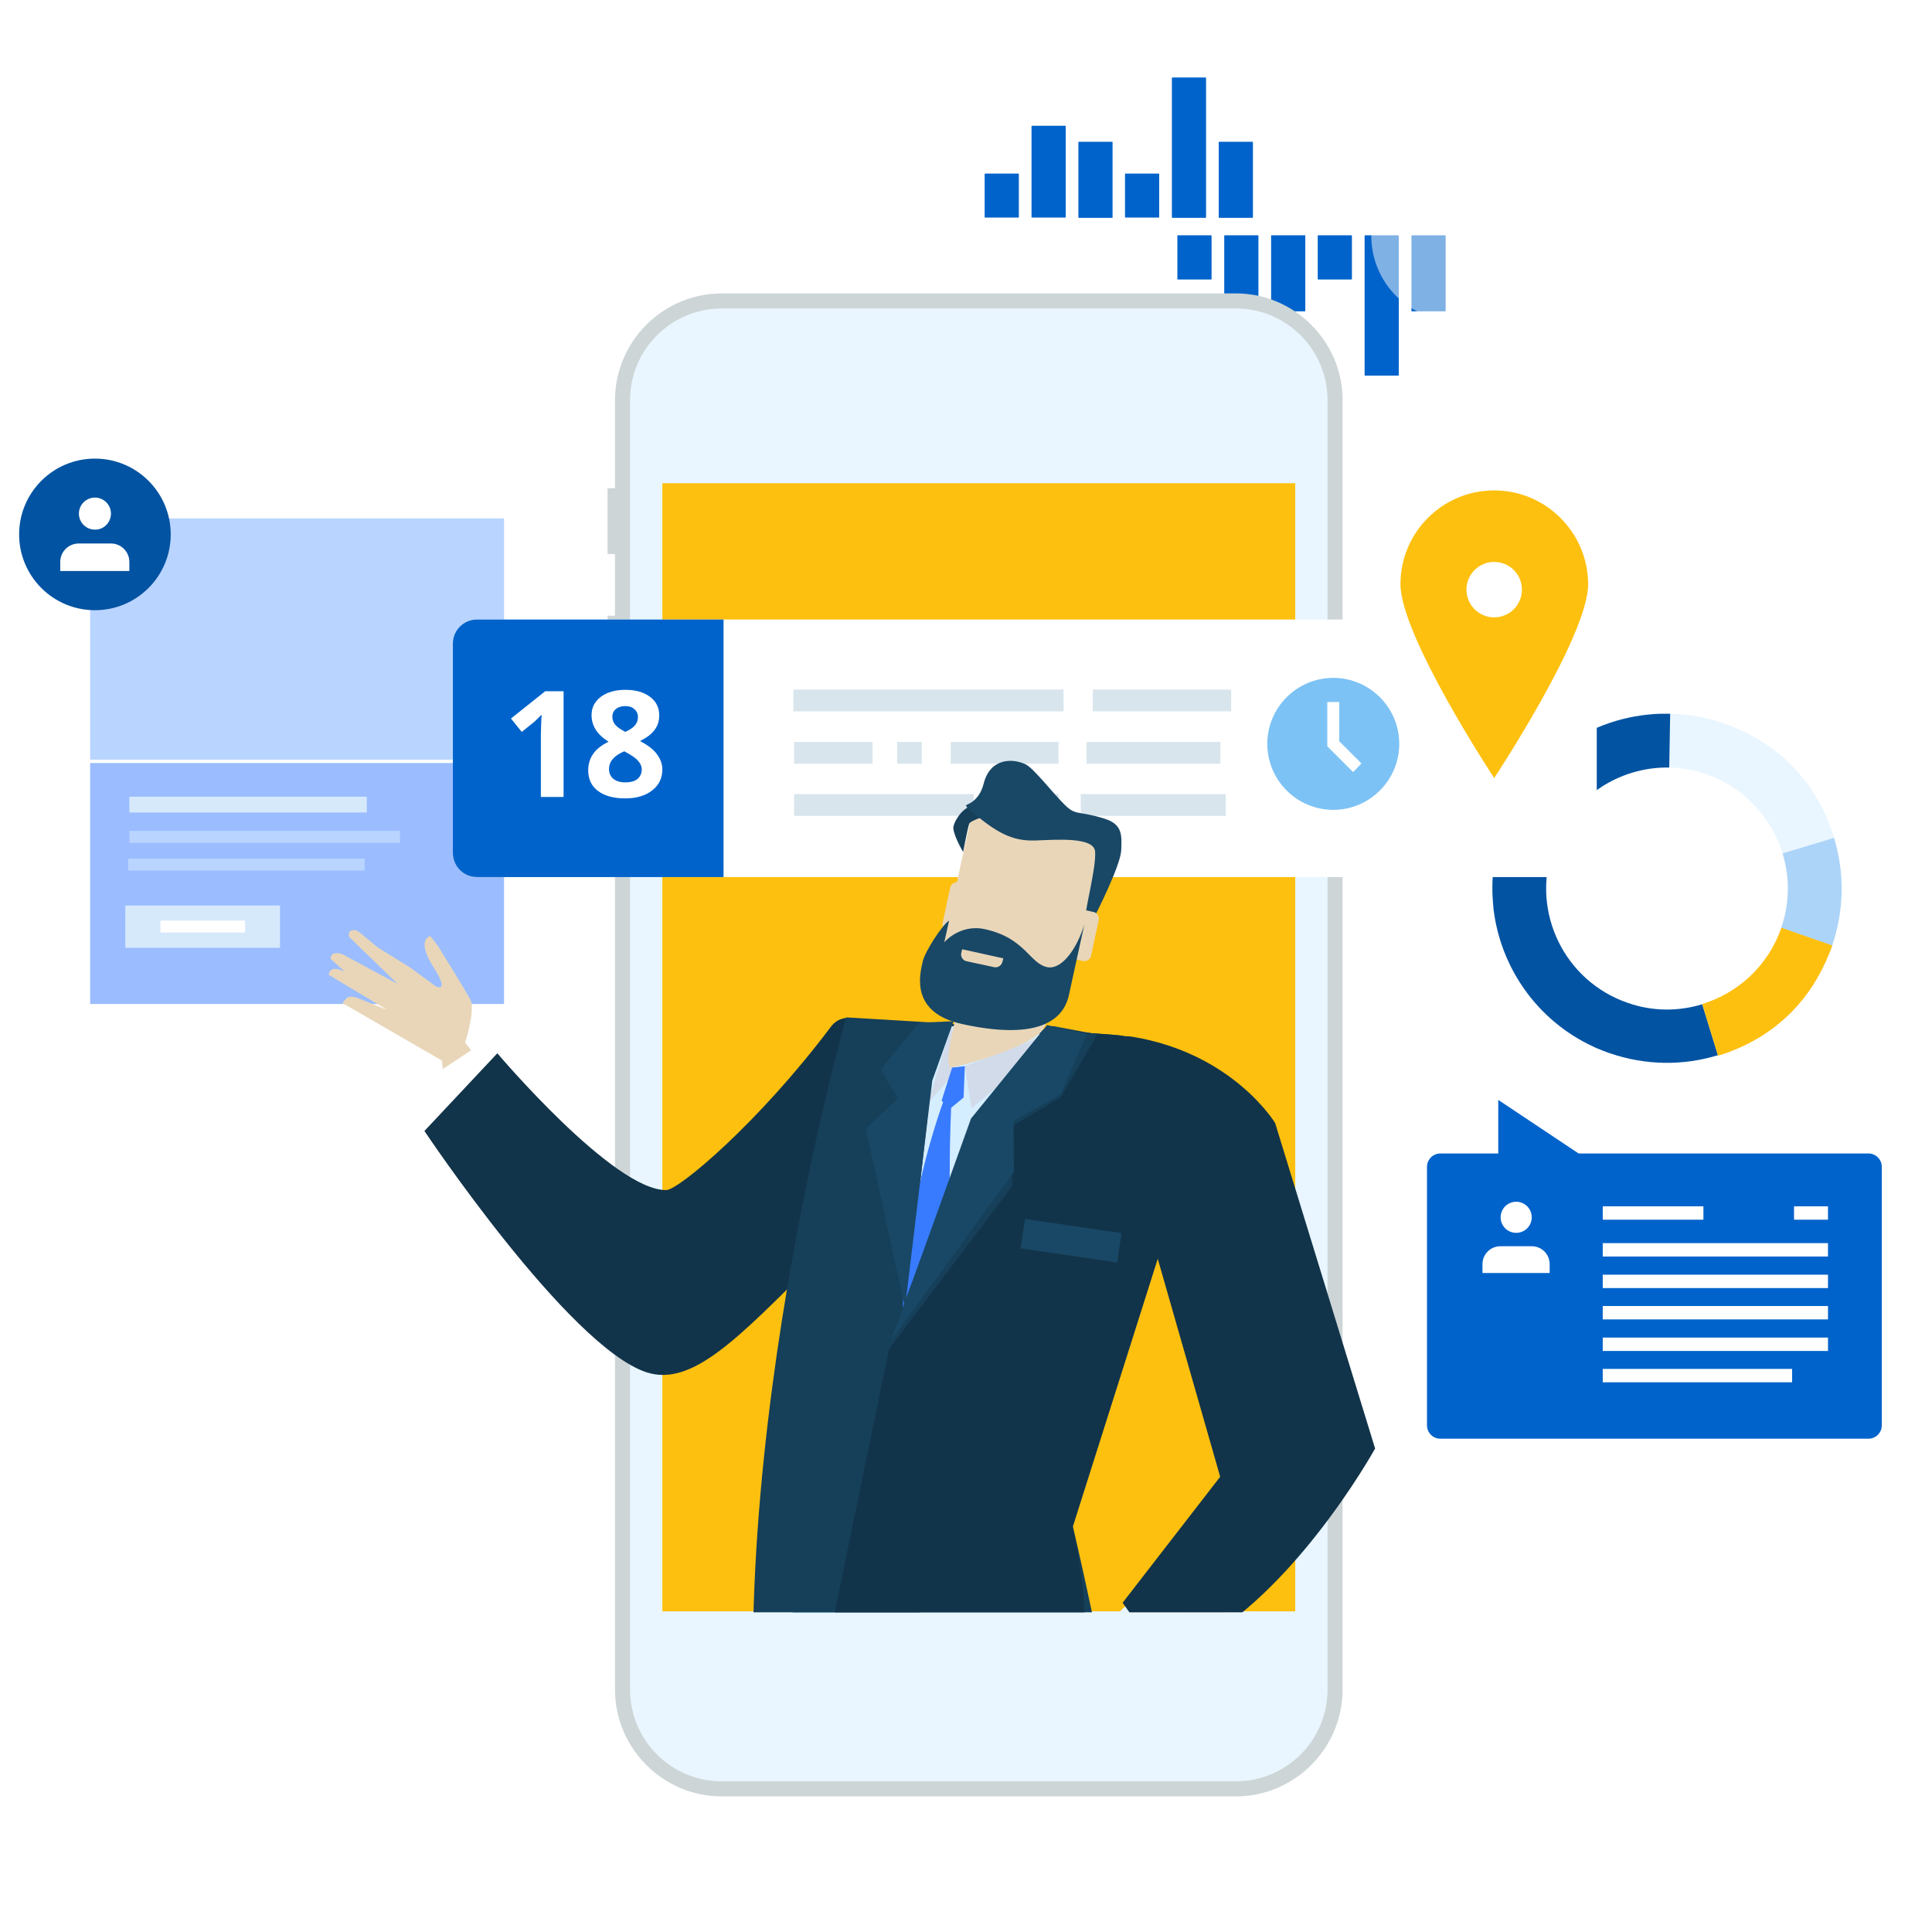 <?xml version="1.0" encoding="utf-8"?>
<!-- Generator: Adobe Illustrator 23.0.2, SVG Export Plug-In . SVG Version: 6.00 Build 0)  -->
<svg version="1.1" id="Layer_1" xmlns="http://www.w3.org/2000/svg" xmlns:xlink="http://www.w3.org/1999/xlink" x="0px" y="0px"
	 width="808px" height="801px" viewBox="0 0 808 801" style="enable-background:new 0 0 808 801;" xml:space="preserve">
<style type="text/css">
	.st0{opacity:0.3;}
	.st1{filter:url(#Adobe_OpacityMaskFilter);}
	.st2{filter:url(#Adobe_OpacityMaskFilter_1_);}
	.st3{mask:url(#SVGID_1_);fill:url(#SVGID_2_);}
	.st4{fill:url(#SVGID_3_);}
	.st5{filter:url(#Adobe_OpacityMaskFilter_2_);}
	.st6{filter:url(#Adobe_OpacityMaskFilter_3_);}
	.st7{mask:url(#SVGID_4_);fill:url(#SVGID_5_);}
	.st8{fill:url(#SVGID_6_);}
	.st9{filter:url(#Adobe_OpacityMaskFilter_4_);}
	.st10{filter:url(#Adobe_OpacityMaskFilter_5_);}
	.st11{mask:url(#SVGID_7_);fill:url(#SVGID_8_);}
	.st12{fill:url(#SVGID_9_);}
	.st13{filter:url(#Adobe_OpacityMaskFilter_6_);}
	.st14{filter:url(#Adobe_OpacityMaskFilter_7_);}
	.st15{mask:url(#SVGID_10_);fill:url(#SVGID_11_);}
	.st16{fill:url(#SVGID_12_);}
	.st17{filter:url(#Adobe_OpacityMaskFilter_8_);}
	.st18{filter:url(#Adobe_OpacityMaskFilter_9_);}
	.st19{mask:url(#SVGID_13_);fill:url(#SVGID_14_);}
	.st20{fill:url(#SVGID_15_);}
	.st21{filter:url(#Adobe_OpacityMaskFilter_10_);}
	.st22{filter:url(#Adobe_OpacityMaskFilter_11_);}
	.st23{mask:url(#SVGID_16_);fill:url(#SVGID_17_);}
	.st24{fill:url(#SVGID_18_);}
	.st25{filter:url(#Adobe_OpacityMaskFilter_12_);}
	.st26{filter:url(#Adobe_OpacityMaskFilter_13_);}
	.st27{mask:url(#SVGID_19_);fill:url(#SVGID_20_);}
	.st28{fill:url(#SVGID_21_);}
	.st29{filter:url(#Adobe_OpacityMaskFilter_14_);}
	.st30{filter:url(#Adobe_OpacityMaskFilter_15_);}
	.st31{mask:url(#SVGID_22_);fill:url(#SVGID_23_);}
	.st32{fill:url(#SVGID_24_);}
	.st33{filter:url(#Adobe_OpacityMaskFilter_16_);}
	.st34{filter:url(#Adobe_OpacityMaskFilter_17_);}
	.st35{mask:url(#SVGID_25_);fill:url(#SVGID_26_);}
	.st36{fill:url(#SVGID_27_);}
	.st37{filter:url(#Adobe_OpacityMaskFilter_18_);}
	.st38{filter:url(#Adobe_OpacityMaskFilter_19_);}
	.st39{mask:url(#SVGID_28_);fill:url(#SVGID_29_);}
	.st40{fill:url(#SVGID_30_);}
	.st41{filter:url(#Adobe_OpacityMaskFilter_20_);}
	.st42{filter:url(#Adobe_OpacityMaskFilter_21_);}
	.st43{mask:url(#SVGID_31_);fill:url(#SVGID_32_);}
	.st44{fill:url(#SVGID_33_);}
	.st45{filter:url(#Adobe_OpacityMaskFilter_22_);}
	.st46{filter:url(#Adobe_OpacityMaskFilter_23_);}
	.st47{mask:url(#SVGID_34_);fill:url(#SVGID_35_);}
	.st48{fill:url(#SVGID_36_);}
	.st49{filter:url(#Adobe_OpacityMaskFilter_24_);}
	.st50{filter:url(#Adobe_OpacityMaskFilter_25_);}
	.st51{mask:url(#SVGID_37_);fill:url(#SVGID_38_);}
	.st52{fill:url(#SVGID_39_);}
	.st53{filter:url(#Adobe_OpacityMaskFilter_26_);}
	.st54{filter:url(#Adobe_OpacityMaskFilter_27_);}
	.st55{mask:url(#SVGID_40_);fill:url(#SVGID_41_);}
	.st56{fill:url(#SVGID_42_);}
	.st57{filter:url(#Adobe_OpacityMaskFilter_28_);}
	.st58{filter:url(#Adobe_OpacityMaskFilter_29_);}
	.st59{mask:url(#SVGID_43_);fill:url(#SVGID_44_);}
	.st60{fill:url(#SVGID_45_);}
	.st61{filter:url(#Adobe_OpacityMaskFilter_30_);}
	.st62{filter:url(#Adobe_OpacityMaskFilter_31_);}
	.st63{mask:url(#SVGID_46_);fill:url(#SVGID_47_);}
	.st64{fill:url(#SVGID_48_);}
	.st65{filter:url(#Adobe_OpacityMaskFilter_32_);}
	.st66{filter:url(#Adobe_OpacityMaskFilter_33_);}
	.st67{mask:url(#SVGID_49_);fill:url(#SVGID_50_);}
	.st68{fill:url(#SVGID_51_);}
	.st69{filter:url(#Adobe_OpacityMaskFilter_34_);}
	.st70{filter:url(#Adobe_OpacityMaskFilter_35_);}
	.st71{mask:url(#SVGID_52_);fill:url(#SVGID_53_);}
	.st72{fill:url(#SVGID_54_);}
	.st73{filter:url(#Adobe_OpacityMaskFilter_36_);}
	.st74{filter:url(#Adobe_OpacityMaskFilter_37_);}
	.st75{mask:url(#SVGID_55_);fill:url(#SVGID_56_);}
	.st76{fill:url(#SVGID_57_);}
	.st77{fill:#0063CB;}
	.st78{opacity:0.5;}
	.st79{fill:#73A9FF;}
	.st80{fill:#387BFF;}
	.st81{fill:#ACD4F8;}
	.st82{fill:#FFFFFF;}
	.st83{fill:#E9F6FF;}
	.st84{fill:#0253A2;}
	.st85{fill:#FEC00F;}
	.st86{fill:#CDD5D7;}
	.st87{fill:#D8E5ED;}
	.st88{fill:#7DC2F5;}
	.st89{clip-path:url(#SVGID_59_);}
	.st90{fill:#E9D6B8;}
	.st91{fill:#12344A;}
	.st92{fill:#161711;}
	.st93{fill:#163F59;}
	.st94{fill:#D4EDFF;}
	.st95{fill:#E7F5FE;}
	.st96{fill:#D1DBEA;}
	.st97{fill:#194866;}
	.st98{filter:url(#Adobe_OpacityMaskFilter_38_);}
	.st99{filter:url(#Adobe_OpacityMaskFilter_39_);}
	.st100{mask:url(#SVGID_60_);fill:url(#SVGID_61_);}
	.st101{fill:url(#SVGID_62_);}
	.st102{filter:url(#Adobe_OpacityMaskFilter_40_);}
	.st103{filter:url(#Adobe_OpacityMaskFilter_41_);}
	.st104{mask:url(#SVGID_63_);fill:url(#SVGID_64_);}
	.st105{opacity:0.5;fill:url(#SVGID_65_);}
	.st106{filter:url(#Adobe_OpacityMaskFilter_42_);}
	.st107{filter:url(#Adobe_OpacityMaskFilter_43_);}
	.st108{mask:url(#SVGID_66_);fill:url(#SVGID_67_);}
	.st109{opacity:0.5;fill:url(#SVGID_68_);}
	.st110{filter:url(#Adobe_OpacityMaskFilter_44_);}
	.st111{filter:url(#Adobe_OpacityMaskFilter_45_);}
	.st112{mask:url(#SVGID_69_);fill:url(#SVGID_70_);}
	.st113{fill:url(#SVGID_71_);}
</style>
<g class="st0">
	<defs>
		<filter id="Adobe_OpacityMaskFilter" filterUnits="userSpaceOnUse" x="377.8" y="788.7" width="12.3" height="8.3">
			<feFlood  style="flood-color:white;flood-opacity:1" result="back"/>
			<feBlend  in="SourceGraphic" in2="back" mode="normal"/>
		</filter>
	</defs>
	<mask maskUnits="userSpaceOnUse" x="377.8" y="788.7" width="12.3" height="8.3" id="SVGID_1_">
		<g class="st1">
			<defs>
				<filter id="Adobe_OpacityMaskFilter_1_" filterUnits="userSpaceOnUse" x="377.8" y="788.7" width="12.3" height="8.3">
					<feFlood  style="flood-color:white;flood-opacity:1" result="back"/>
					<feBlend  in="SourceGraphic" in2="back" mode="normal"/>
				</filter>
			</defs>
			<mask maskUnits="userSpaceOnUse" x="377.8" y="788.7" width="12.3" height="8.3" id="SVGID_1_">
				<g class="st2">
				</g>
			</mask>
			<linearGradient id="SVGID_2_" gradientUnits="userSpaceOnUse" x1="383.959" y1="783.55" x2="383.959" y2="677.353">
				<stop  offset="0" style="stop-color:#000000"/>
				<stop  offset="1" style="stop-color:#FFFFFF"/>
			</linearGradient>
			<rect x="377.8" y="788.7" class="st3" width="12.3" height="8.3"/>
		</g>
	</mask>
	<linearGradient id="SVGID_3_" gradientUnits="userSpaceOnUse" x1="383.959" y1="783.55" x2="383.959" y2="677.353">
		<stop  offset="0" style="stop-color:#FFFFFF"/>
		<stop  offset="1" style="stop-color:#FFFFFF"/>
	</linearGradient>
	<rect x="377.8" y="788.7" class="st4" width="12.3" height="8.3"/>
	<defs>
		<filter id="Adobe_OpacityMaskFilter_2_" filterUnits="userSpaceOnUse" x="398.9" y="769.2" width="12.3" height="27.7">
			<feFlood  style="flood-color:white;flood-opacity:1" result="back"/>
			<feBlend  in="SourceGraphic" in2="back" mode="normal"/>
		</filter>
	</defs>
	<mask maskUnits="userSpaceOnUse" x="398.9" y="769.2" width="12.3" height="27.7" id="SVGID_4_">
		<g class="st5">
			<defs>
				<filter id="Adobe_OpacityMaskFilter_3_" filterUnits="userSpaceOnUse" x="398.9" y="769.2" width="12.3" height="27.7">
					<feFlood  style="flood-color:white;flood-opacity:1" result="back"/>
					<feBlend  in="SourceGraphic" in2="back" mode="normal"/>
				</filter>
			</defs>
			<mask maskUnits="userSpaceOnUse" x="398.9" y="769.2" width="12.3" height="27.7" id="SVGID_4_">
				<g class="st6">
				</g>
			</mask>
			<linearGradient id="SVGID_5_" gradientUnits="userSpaceOnUse" x1="405.11" y1="783.55" x2="405.11" y2="677.352">
				<stop  offset="0" style="stop-color:#000000"/>
				<stop  offset="1" style="stop-color:#FFFFFF"/>
			</linearGradient>
			<rect x="398.9" y="769.2" class="st7" width="12.3" height="27.7"/>
		</g>
	</mask>
	<linearGradient id="SVGID_6_" gradientUnits="userSpaceOnUse" x1="405.11" y1="783.55" x2="405.11" y2="677.352">
		<stop  offset="0" style="stop-color:#FFFFFF"/>
		<stop  offset="1" style="stop-color:#FFFFFF"/>
	</linearGradient>
	<rect x="398.9" y="769.2" class="st8" width="12.3" height="27.7"/>
	<defs>
		<filter id="Adobe_OpacityMaskFilter_4_" filterUnits="userSpaceOnUse" x="420.1" y="774.2" width="13" height="22.7">
			<feFlood  style="flood-color:white;flood-opacity:1" result="back"/>
			<feBlend  in="SourceGraphic" in2="back" mode="normal"/>
		</filter>
	</defs>
	<mask maskUnits="userSpaceOnUse" x="420.1" y="774.2" width="13" height="22.7" id="SVGID_7_">
		<g class="st9">
			<defs>
				<filter id="Adobe_OpacityMaskFilter_5_" filterUnits="userSpaceOnUse" x="420.1" y="774.2" width="13" height="22.7">
					<feFlood  style="flood-color:white;flood-opacity:1" result="back"/>
					<feBlend  in="SourceGraphic" in2="back" mode="normal"/>
				</filter>
			</defs>
			<mask maskUnits="userSpaceOnUse" x="420.1" y="774.2" width="13" height="22.7" id="SVGID_7_">
				<g class="st10">
				</g>
			</mask>
			<linearGradient id="SVGID_8_" gradientUnits="userSpaceOnUse" x1="426.611" y1="782.788" x2="426.611" y2="670.551">
				<stop  offset="0" style="stop-color:#000000"/>
				<stop  offset="1" style="stop-color:#FFFFFF"/>
			</linearGradient>
			<rect x="420.1" y="774.2" class="st11" width="13" height="22.7"/>
		</g>
	</mask>
	<linearGradient id="SVGID_9_" gradientUnits="userSpaceOnUse" x1="426.611" y1="782.788" x2="426.611" y2="670.551">
		<stop  offset="0" style="stop-color:#FFFFFF"/>
		<stop  offset="1" style="stop-color:#FFFFFF"/>
	</linearGradient>
	<rect x="420.1" y="774.2" class="st12" width="13" height="22.7"/>
	<defs>
		<filter id="Adobe_OpacityMaskFilter_6_" filterUnits="userSpaceOnUse" x="442.4" y="746.4" width="13" height="50.5">
			<feFlood  style="flood-color:white;flood-opacity:1" result="back"/>
			<feBlend  in="SourceGraphic" in2="back" mode="normal"/>
		</filter>
	</defs>
	<mask maskUnits="userSpaceOnUse" x="442.4" y="746.4" width="13" height="50.5" id="SVGID_10_">
		<g class="st13">
			<defs>
				<filter id="Adobe_OpacityMaskFilter_7_" filterUnits="userSpaceOnUse" x="442.4" y="746.4" width="13" height="50.5">
					<feFlood  style="flood-color:white;flood-opacity:1" result="back"/>
					<feBlend  in="SourceGraphic" in2="back" mode="normal"/>
				</filter>
			</defs>
			<mask maskUnits="userSpaceOnUse" x="442.4" y="746.4" width="13" height="50.5" id="SVGID_10_">
				<g class="st14">
				</g>
			</mask>
			<linearGradient id="SVGID_11_" gradientUnits="userSpaceOnUse" x1="448.964" y1="782.788" x2="448.964" y2="670.552">
				<stop  offset="0" style="stop-color:#000000"/>
				<stop  offset="1" style="stop-color:#FFFFFF"/>
			</linearGradient>
			<rect x="442.4" y="746.4" class="st15" width="13" height="50.5"/>
		</g>
	</mask>
	<linearGradient id="SVGID_12_" gradientUnits="userSpaceOnUse" x1="448.964" y1="782.788" x2="448.964" y2="670.552">
		<stop  offset="0" style="stop-color:#FFFFFF"/>
		<stop  offset="1" style="stop-color:#FFFFFF"/>
	</linearGradient>
	<rect x="442.4" y="746.4" class="st16" width="13" height="50.5"/>
	<defs>
		<filter id="Adobe_OpacityMaskFilter_8_" filterUnits="userSpaceOnUse" x="464.8" y="739.5" width="13" height="57.4">
			<feFlood  style="flood-color:white;flood-opacity:1" result="back"/>
			<feBlend  in="SourceGraphic" in2="back" mode="normal"/>
		</filter>
	</defs>
	<mask maskUnits="userSpaceOnUse" x="464.8" y="739.5" width="13" height="57.4" id="SVGID_13_">
		<g class="st17">
			<defs>
				<filter id="Adobe_OpacityMaskFilter_9_" filterUnits="userSpaceOnUse" x="464.8" y="739.5" width="13" height="57.4">
					<feFlood  style="flood-color:white;flood-opacity:1" result="back"/>
					<feBlend  in="SourceGraphic" in2="back" mode="normal"/>
				</filter>
			</defs>
			<mask maskUnits="userSpaceOnUse" x="464.8" y="739.5" width="13" height="57.4" id="SVGID_13_">
				<g class="st18">
				</g>
			</mask>
			<linearGradient id="SVGID_14_" gradientUnits="userSpaceOnUse" x1="471.317" y1="782.789" x2="471.317" y2="670.552">
				<stop  offset="0" style="stop-color:#000000"/>
				<stop  offset="1" style="stop-color:#FFFFFF"/>
			</linearGradient>
			<rect x="464.8" y="739.5" class="st19" width="13" height="57.4"/>
		</g>
	</mask>
	<linearGradient id="SVGID_15_" gradientUnits="userSpaceOnUse" x1="471.317" y1="782.789" x2="471.317" y2="670.552">
		<stop  offset="0" style="stop-color:#FFFFFF"/>
		<stop  offset="1" style="stop-color:#FFFFFF"/>
	</linearGradient>
	<rect x="464.8" y="739.5" class="st20" width="13" height="57.4"/>
	<defs>
		<filter id="Adobe_OpacityMaskFilter_10_" filterUnits="userSpaceOnUse" x="487.2" y="729" width="13" height="67.9">
			<feFlood  style="flood-color:white;flood-opacity:1" result="back"/>
			<feBlend  in="SourceGraphic" in2="back" mode="normal"/>
		</filter>
	</defs>
	<mask maskUnits="userSpaceOnUse" x="487.2" y="729" width="13" height="67.9" id="SVGID_16_">
		<g class="st21">
			<defs>
				<filter id="Adobe_OpacityMaskFilter_11_" filterUnits="userSpaceOnUse" x="487.2" y="729" width="13" height="67.9">
					<feFlood  style="flood-color:white;flood-opacity:1" result="back"/>
					<feBlend  in="SourceGraphic" in2="back" mode="normal"/>
				</filter>
			</defs>
			<mask maskUnits="userSpaceOnUse" x="487.2" y="729" width="13" height="67.9" id="SVGID_16_">
				<g class="st22">
				</g>
			</mask>
			<linearGradient id="SVGID_17_" gradientUnits="userSpaceOnUse" x1="493.67" y1="782.789" x2="493.67" y2="670.553">
				<stop  offset="0" style="stop-color:#000000"/>
				<stop  offset="1" style="stop-color:#FFFFFF"/>
			</linearGradient>
			<rect x="487.2" y="729" class="st23" width="13" height="67.9"/>
		</g>
	</mask>
	<linearGradient id="SVGID_18_" gradientUnits="userSpaceOnUse" x1="493.67" y1="782.789" x2="493.67" y2="670.553">
		<stop  offset="0" style="stop-color:#FFFFFF"/>
		<stop  offset="1" style="stop-color:#FFFFFF"/>
	</linearGradient>
	<rect x="487.2" y="729" class="st24" width="13" height="67.9"/>
	<defs>
		<filter id="Adobe_OpacityMaskFilter_12_" filterUnits="userSpaceOnUse" x="509.5" y="742.3" width="13" height="54.6">
			<feFlood  style="flood-color:white;flood-opacity:1" result="back"/>
			<feBlend  in="SourceGraphic" in2="back" mode="normal"/>
		</filter>
	</defs>
	<mask maskUnits="userSpaceOnUse" x="509.5" y="742.3" width="13" height="54.6" id="SVGID_19_">
		<g class="st25">
			<defs>
				<filter id="Adobe_OpacityMaskFilter_13_" filterUnits="userSpaceOnUse" x="509.5" y="742.3" width="13" height="54.6">
					<feFlood  style="flood-color:white;flood-opacity:1" result="back"/>
					<feBlend  in="SourceGraphic" in2="back" mode="normal"/>
				</filter>
			</defs>
			<mask maskUnits="userSpaceOnUse" x="509.5" y="742.3" width="13" height="54.6" id="SVGID_19_">
				<g class="st26">
				</g>
			</mask>
			<linearGradient id="SVGID_20_" gradientUnits="userSpaceOnUse" x1="516.023" y1="782.789" x2="516.023" y2="670.553">
				<stop  offset="0" style="stop-color:#000000"/>
				<stop  offset="1" style="stop-color:#FFFFFF"/>
			</linearGradient>
			<rect x="509.5" y="742.3" class="st27" width="13" height="54.6"/>
		</g>
	</mask>
	<linearGradient id="SVGID_21_" gradientUnits="userSpaceOnUse" x1="516.023" y1="782.789" x2="516.023" y2="670.553">
		<stop  offset="0" style="stop-color:#FFFFFF"/>
		<stop  offset="1" style="stop-color:#FFFFFF"/>
	</linearGradient>
	<rect x="509.5" y="742.3" class="st28" width="13" height="54.6"/>
	<defs>
		<filter id="Adobe_OpacityMaskFilter_14_" filterUnits="userSpaceOnUse" x="531.9" y="737.8" width="13" height="59.1">
			<feFlood  style="flood-color:white;flood-opacity:1" result="back"/>
			<feBlend  in="SourceGraphic" in2="back" mode="normal"/>
		</filter>
	</defs>
	<mask maskUnits="userSpaceOnUse" x="531.9" y="737.8" width="13" height="59.1" id="SVGID_22_">
		<g class="st29">
			<defs>
				<filter id="Adobe_OpacityMaskFilter_15_" filterUnits="userSpaceOnUse" x="531.9" y="737.8" width="13" height="59.1">
					<feFlood  style="flood-color:white;flood-opacity:1" result="back"/>
					<feBlend  in="SourceGraphic" in2="back" mode="normal"/>
				</filter>
			</defs>
			<mask maskUnits="userSpaceOnUse" x="531.9" y="737.8" width="13" height="59.1" id="SVGID_22_">
				<g class="st30">
				</g>
			</mask>
			<linearGradient id="SVGID_23_" gradientUnits="userSpaceOnUse" x1="538.375" y1="782.789" x2="538.375" y2="670.553">
				<stop  offset="0" style="stop-color:#000000"/>
				<stop  offset="1" style="stop-color:#FFFFFF"/>
			</linearGradient>
			<rect x="531.9" y="737.8" class="st31" width="13" height="59.1"/>
		</g>
	</mask>
	<linearGradient id="SVGID_24_" gradientUnits="userSpaceOnUse" x1="538.375" y1="782.789" x2="538.375" y2="670.553">
		<stop  offset="0" style="stop-color:#FFFFFF"/>
		<stop  offset="1" style="stop-color:#FFFFFF"/>
	</linearGradient>
	<rect x="531.9" y="737.8" class="st32" width="13" height="59.1"/>
	<defs>
		<filter id="Adobe_OpacityMaskFilter_16_" filterUnits="userSpaceOnUse" x="554.2" y="702.8" width="13" height="94.2">
			<feFlood  style="flood-color:white;flood-opacity:1" result="back"/>
			<feBlend  in="SourceGraphic" in2="back" mode="normal"/>
		</filter>
	</defs>
	<mask maskUnits="userSpaceOnUse" x="554.2" y="702.8" width="13" height="94.2" id="SVGID_25_">
		<g class="st33">
			<defs>
				<filter id="Adobe_OpacityMaskFilter_17_" filterUnits="userSpaceOnUse" x="554.2" y="702.8" width="13" height="94.2">
					<feFlood  style="flood-color:white;flood-opacity:1" result="back"/>
					<feBlend  in="SourceGraphic" in2="back" mode="normal"/>
				</filter>
			</defs>
			<mask maskUnits="userSpaceOnUse" x="554.2" y="702.8" width="13" height="94.2" id="SVGID_25_">
				<g class="st34">
				</g>
			</mask>
			<linearGradient id="SVGID_26_" gradientUnits="userSpaceOnUse" x1="560.728" y1="779.225" x2="560.728" y2="638.71">
				<stop  offset="0" style="stop-color:#000000"/>
				<stop  offset="1" style="stop-color:#FFFFFF"/>
			</linearGradient>
			<rect x="554.2" y="702.8" class="st35" width="13" height="94.2"/>
		</g>
	</mask>
	<linearGradient id="SVGID_27_" gradientUnits="userSpaceOnUse" x1="560.728" y1="779.225" x2="560.728" y2="638.71">
		<stop  offset="0" style="stop-color:#FFFFFF"/>
		<stop  offset="1" style="stop-color:#FFFFFF"/>
	</linearGradient>
	<rect x="554.2" y="702.8" class="st36" width="13" height="94.2"/>
	<defs>
		<filter id="Adobe_OpacityMaskFilter_18_" filterUnits="userSpaceOnUse" x="576.6" y="713.5" width="13" height="83.4">
			<feFlood  style="flood-color:white;flood-opacity:1" result="back"/>
			<feBlend  in="SourceGraphic" in2="back" mode="normal"/>
		</filter>
	</defs>
	<mask maskUnits="userSpaceOnUse" x="576.6" y="713.5" width="13" height="83.4" id="SVGID_28_">
		<g class="st37">
			<defs>
				<filter id="Adobe_OpacityMaskFilter_19_" filterUnits="userSpaceOnUse" x="576.6" y="713.5" width="13" height="83.4">
					<feFlood  style="flood-color:white;flood-opacity:1" result="back"/>
					<feBlend  in="SourceGraphic" in2="back" mode="normal"/>
				</filter>
			</defs>
			<mask maskUnits="userSpaceOnUse" x="576.6" y="713.5" width="13" height="83.4" id="SVGID_28_">
				<g class="st38">
				</g>
			</mask>
			<linearGradient id="SVGID_29_" gradientUnits="userSpaceOnUse" x1="583.082" y1="780.186" x2="583.082" y2="647.294">
				<stop  offset="0" style="stop-color:#000000"/>
				<stop  offset="1" style="stop-color:#FFFFFF"/>
			</linearGradient>
			<rect x="576.6" y="713.5" class="st39" width="13" height="83.4"/>
		</g>
	</mask>
	<linearGradient id="SVGID_30_" gradientUnits="userSpaceOnUse" x1="583.082" y1="780.186" x2="583.082" y2="647.294">
		<stop  offset="0" style="stop-color:#FFFFFF"/>
		<stop  offset="1" style="stop-color:#FFFFFF"/>
	</linearGradient>
	<rect x="576.6" y="713.5" class="st40" width="13" height="83.4"/>
	<defs>
		<filter id="Adobe_OpacityMaskFilter_20_" filterUnits="userSpaceOnUse" x="598.9" y="668.9" width="13" height="128">
			<feFlood  style="flood-color:white;flood-opacity:1" result="back"/>
			<feBlend  in="SourceGraphic" in2="back" mode="normal"/>
		</filter>
	</defs>
	<mask maskUnits="userSpaceOnUse" x="598.9" y="668.9" width="13" height="128" id="SVGID_31_">
		<g class="st41">
			<defs>
				<filter id="Adobe_OpacityMaskFilter_21_" filterUnits="userSpaceOnUse" x="598.9" y="668.9" width="13" height="128">
					<feFlood  style="flood-color:white;flood-opacity:1" result="back"/>
					<feBlend  in="SourceGraphic" in2="back" mode="normal"/>
				</filter>
			</defs>
			<mask maskUnits="userSpaceOnUse" x="598.9" y="668.9" width="13" height="128" id="SVGID_31_">
				<g class="st42">
				</g>
			</mask>
			<linearGradient id="SVGID_32_" gradientUnits="userSpaceOnUse" x1="605.434" y1="775.409" x2="605.434" y2="604.616">
				<stop  offset="0" style="stop-color:#000000"/>
				<stop  offset="1" style="stop-color:#FFFFFF"/>
			</linearGradient>
			<rect x="598.9" y="668.9" class="st43" width="13" height="128"/>
		</g>
	</mask>
	<linearGradient id="SVGID_33_" gradientUnits="userSpaceOnUse" x1="605.434" y1="775.409" x2="605.434" y2="604.616">
		<stop  offset="0" style="stop-color:#FFFFFF"/>
		<stop  offset="1" style="stop-color:#FFFFFF"/>
	</linearGradient>
	<rect x="598.9" y="668.9" class="st44" width="13" height="128"/>
	<defs>
		<filter id="Adobe_OpacityMaskFilter_22_" filterUnits="userSpaceOnUse" x="621.3" y="701.1" width="13" height="95.8">
			<feFlood  style="flood-color:white;flood-opacity:1" result="back"/>
			<feBlend  in="SourceGraphic" in2="back" mode="normal"/>
		</filter>
	</defs>
	<mask maskUnits="userSpaceOnUse" x="621.3" y="701.1" width="13" height="95.8" id="SVGID_34_">
		<g class="st45">
			<defs>
				<filter id="Adobe_OpacityMaskFilter_23_" filterUnits="userSpaceOnUse" x="621.3" y="701.1" width="13" height="95.8">
					<feFlood  style="flood-color:white;flood-opacity:1" result="back"/>
					<feBlend  in="SourceGraphic" in2="back" mode="normal"/>
				</filter>
			</defs>
			<mask maskUnits="userSpaceOnUse" x="621.3" y="701.1" width="13" height="95.8" id="SVGID_34_">
				<g class="st46">
				</g>
			</mask>
			<linearGradient id="SVGID_35_" gradientUnits="userSpaceOnUse" x1="627.788" y1="782.789" x2="627.788" y2="670.553">
				<stop  offset="0" style="stop-color:#000000"/>
				<stop  offset="1" style="stop-color:#FFFFFF"/>
			</linearGradient>
			<rect x="621.3" y="701.1" class="st47" width="13" height="95.8"/>
		</g>
	</mask>
	<linearGradient id="SVGID_36_" gradientUnits="userSpaceOnUse" x1="627.788" y1="782.789" x2="627.788" y2="670.553">
		<stop  offset="0" style="stop-color:#FFFFFF"/>
		<stop  offset="1" style="stop-color:#FFFFFF"/>
	</linearGradient>
	<rect x="621.3" y="701.1" class="st48" width="13" height="95.8"/>
	<defs>
		<filter id="Adobe_OpacityMaskFilter_24_" filterUnits="userSpaceOnUse" x="643.6" y="708.3" width="13" height="88.7">
			<feFlood  style="flood-color:white;flood-opacity:1" result="back"/>
			<feBlend  in="SourceGraphic" in2="back" mode="normal"/>
		</filter>
	</defs>
	<mask maskUnits="userSpaceOnUse" x="643.6" y="708.3" width="13" height="88.7" id="SVGID_37_">
		<g class="st49">
			<defs>
				<filter id="Adobe_OpacityMaskFilter_25_" filterUnits="userSpaceOnUse" x="643.6" y="708.3" width="13" height="88.7">
					<feFlood  style="flood-color:white;flood-opacity:1" result="back"/>
					<feBlend  in="SourceGraphic" in2="back" mode="normal"/>
				</filter>
			</defs>
			<mask maskUnits="userSpaceOnUse" x="643.6" y="708.3" width="13" height="88.7" id="SVGID_37_">
				<g class="st50">
				</g>
			</mask>
			<linearGradient id="SVGID_38_" gradientUnits="userSpaceOnUse" x1="650.14" y1="785.595" x2="650.14" y2="695.622">
				<stop  offset="0" style="stop-color:#000000"/>
				<stop  offset="1" style="stop-color:#FFFFFF"/>
			</linearGradient>
			<rect x="643.6" y="708.3" class="st51" width="13" height="88.7"/>
		</g>
	</mask>
	<linearGradient id="SVGID_39_" gradientUnits="userSpaceOnUse" x1="650.14" y1="785.595" x2="650.14" y2="695.622">
		<stop  offset="0" style="stop-color:#FFFFFF"/>
		<stop  offset="1" style="stop-color:#FFFFFF"/>
	</linearGradient>
	<rect x="643.6" y="708.3" class="st52" width="13" height="88.7"/>
	<defs>
		<filter id="Adobe_OpacityMaskFilter_26_" filterUnits="userSpaceOnUse" x="666" y="728.5" width="13" height="68.4">
			<feFlood  style="flood-color:white;flood-opacity:1" result="back"/>
			<feBlend  in="SourceGraphic" in2="back" mode="normal"/>
		</filter>
	</defs>
	<mask maskUnits="userSpaceOnUse" x="666" y="728.5" width="13" height="68.4" id="SVGID_40_">
		<g class="st53">
			<defs>
				<filter id="Adobe_OpacityMaskFilter_27_" filterUnits="userSpaceOnUse" x="666" y="728.5" width="13" height="68.4">
					<feFlood  style="flood-color:white;flood-opacity:1" result="back"/>
					<feBlend  in="SourceGraphic" in2="back" mode="normal"/>
				</filter>
			</defs>
			<mask maskUnits="userSpaceOnUse" x="666" y="728.5" width="13" height="68.4" id="SVGID_40_">
				<g class="st54">
				</g>
			</mask>
			<linearGradient id="SVGID_41_" gradientUnits="userSpaceOnUse" x1="672.494" y1="786.12" x2="672.494" y2="700.315">
				<stop  offset="0" style="stop-color:#000000"/>
				<stop  offset="1" style="stop-color:#FFFFFF"/>
			</linearGradient>
			<rect x="666" y="728.5" class="st55" width="13" height="68.4"/>
		</g>
	</mask>
	<linearGradient id="SVGID_42_" gradientUnits="userSpaceOnUse" x1="672.494" y1="786.12" x2="672.494" y2="700.315">
		<stop  offset="0" style="stop-color:#FFFFFF"/>
		<stop  offset="1" style="stop-color:#FFFFFF"/>
	</linearGradient>
	<rect x="666" y="728.5" class="st56" width="13" height="68.4"/>
	<defs>
		<filter id="Adobe_OpacityMaskFilter_28_" filterUnits="userSpaceOnUse" x="688.3" y="712.2" width="13" height="84.7">
			<feFlood  style="flood-color:white;flood-opacity:1" result="back"/>
			<feBlend  in="SourceGraphic" in2="back" mode="normal"/>
		</filter>
	</defs>
	<mask maskUnits="userSpaceOnUse" x="688.3" y="712.2" width="13" height="84.7" id="SVGID_43_">
		<g class="st57">
			<defs>
				<filter id="Adobe_OpacityMaskFilter_29_" filterUnits="userSpaceOnUse" x="688.3" y="712.2" width="13" height="84.7">
					<feFlood  style="flood-color:white;flood-opacity:1" result="back"/>
					<feBlend  in="SourceGraphic" in2="back" mode="normal"/>
				</filter>
			</defs>
			<mask maskUnits="userSpaceOnUse" x="688.3" y="712.2" width="13" height="84.7" id="SVGID_43_">
				<g class="st58">
				</g>
			</mask>
			<linearGradient id="SVGID_44_" gradientUnits="userSpaceOnUse" x1="694.846" y1="784.627" x2="694.846" y2="686.976">
				<stop  offset="0" style="stop-color:#000000"/>
				<stop  offset="1" style="stop-color:#FFFFFF"/>
			</linearGradient>
			<rect x="688.3" y="712.2" class="st59" width="13" height="84.7"/>
		</g>
	</mask>
	<linearGradient id="SVGID_45_" gradientUnits="userSpaceOnUse" x1="694.846" y1="784.627" x2="694.846" y2="686.976">
		<stop  offset="0" style="stop-color:#FFFFFF"/>
		<stop  offset="1" style="stop-color:#FFFFFF"/>
	</linearGradient>
	<rect x="688.3" y="712.2" class="st60" width="13" height="84.7"/>
	<defs>
		<filter id="Adobe_OpacityMaskFilter_30_" filterUnits="userSpaceOnUse" x="710.7" y="688.8" width="13" height="108.1">
			<feFlood  style="flood-color:white;flood-opacity:1" result="back"/>
			<feBlend  in="SourceGraphic" in2="back" mode="normal"/>
		</filter>
	</defs>
	<mask maskUnits="userSpaceOnUse" x="710.7" y="688.8" width="13" height="108.1" id="SVGID_46_">
		<g class="st61">
			<defs>
				<filter id="Adobe_OpacityMaskFilter_31_" filterUnits="userSpaceOnUse" x="710.7" y="688.8" width="13" height="108.1">
					<feFlood  style="flood-color:white;flood-opacity:1" result="back"/>
					<feBlend  in="SourceGraphic" in2="back" mode="normal"/>
				</filter>
			</defs>
			<mask maskUnits="userSpaceOnUse" x="710.7" y="688.8" width="13" height="108.1" id="SVGID_46_">
				<g class="st62">
				</g>
			</mask>
			<linearGradient id="SVGID_47_" gradientUnits="userSpaceOnUse" x1="717.198" y1="782.789" x2="717.198" y2="670.552">
				<stop  offset="0" style="stop-color:#000000"/>
				<stop  offset="1" style="stop-color:#FFFFFF"/>
			</linearGradient>
			<rect x="710.7" y="688.8" class="st63" width="13" height="108.1"/>
		</g>
	</mask>
	<linearGradient id="SVGID_48_" gradientUnits="userSpaceOnUse" x1="717.198" y1="782.789" x2="717.198" y2="670.552">
		<stop  offset="0" style="stop-color:#FFFFFF"/>
		<stop  offset="1" style="stop-color:#FFFFFF"/>
	</linearGradient>
	<rect x="710.7" y="688.8" class="st64" width="13" height="108.1"/>
	<defs>
		<filter id="Adobe_OpacityMaskFilter_32_" filterUnits="userSpaceOnUse" x="733" y="713.1" width="13" height="83.8">
			<feFlood  style="flood-color:white;flood-opacity:1" result="back"/>
			<feBlend  in="SourceGraphic" in2="back" mode="normal"/>
		</filter>
	</defs>
	<mask maskUnits="userSpaceOnUse" x="733" y="713.1" width="13" height="83.8" id="SVGID_49_">
		<g class="st65">
			<defs>
				<filter id="Adobe_OpacityMaskFilter_33_" filterUnits="userSpaceOnUse" x="733" y="713.1" width="13" height="83.8">
					<feFlood  style="flood-color:white;flood-opacity:1" result="back"/>
					<feBlend  in="SourceGraphic" in2="back" mode="normal"/>
				</filter>
			</defs>
			<mask maskUnits="userSpaceOnUse" x="733" y="713.1" width="13" height="83.8" id="SVGID_49_">
				<g class="st66">
				</g>
			</mask>
			<linearGradient id="SVGID_50_" gradientUnits="userSpaceOnUse" x1="739.553" y1="782.789" x2="739.553" y2="670.553">
				<stop  offset="0" style="stop-color:#000000"/>
				<stop  offset="1" style="stop-color:#FFFFFF"/>
			</linearGradient>
			<rect x="733" y="713.1" class="st67" width="13" height="83.8"/>
		</g>
	</mask>
	<linearGradient id="SVGID_51_" gradientUnits="userSpaceOnUse" x1="739.553" y1="782.789" x2="739.553" y2="670.553">
		<stop  offset="0" style="stop-color:#FFFFFF"/>
		<stop  offset="1" style="stop-color:#FFFFFF"/>
	</linearGradient>
	<rect x="733" y="713.1" class="st68" width="13" height="83.8"/>
	<defs>
		<filter id="Adobe_OpacityMaskFilter_34_" filterUnits="userSpaceOnUse" x="755.4" y="666.9" width="13" height="130.1">
			<feFlood  style="flood-color:white;flood-opacity:1" result="back"/>
			<feBlend  in="SourceGraphic" in2="back" mode="normal"/>
		</filter>
	</defs>
	<mask maskUnits="userSpaceOnUse" x="755.4" y="666.9" width="13" height="130.1" id="SVGID_52_">
		<g class="st69">
			<defs>
				<filter id="Adobe_OpacityMaskFilter_35_" filterUnits="userSpaceOnUse" x="755.4" y="666.9" width="13" height="130.1">
					<feFlood  style="flood-color:white;flood-opacity:1" result="back"/>
					<feBlend  in="SourceGraphic" in2="back" mode="normal"/>
				</filter>
			</defs>
			<mask maskUnits="userSpaceOnUse" x="755.4" y="666.9" width="13" height="130.1" id="SVGID_52_">
				<g class="st70">
				</g>
			</mask>
			<linearGradient id="SVGID_53_" gradientUnits="userSpaceOnUse" x1="761.906" y1="778.188" x2="761.906" y2="629.451">
				<stop  offset="0" style="stop-color:#000000"/>
				<stop  offset="1" style="stop-color:#FFFFFF"/>
			</linearGradient>
			<rect x="755.4" y="666.9" class="st71" width="13" height="130.1"/>
		</g>
	</mask>
	<linearGradient id="SVGID_54_" gradientUnits="userSpaceOnUse" x1="761.906" y1="778.188" x2="761.906" y2="629.451">
		<stop  offset="0" style="stop-color:#FFFFFF"/>
		<stop  offset="1" style="stop-color:#FFFFFF"/>
	</linearGradient>
	<rect x="755.4" y="666.9" class="st72" width="13" height="130.1"/>
	<defs>
		<filter id="Adobe_OpacityMaskFilter_36_" filterUnits="userSpaceOnUse" x="777.7" y="642.4" width="13" height="154.6">
			<feFlood  style="flood-color:white;flood-opacity:1" result="back"/>
			<feBlend  in="SourceGraphic" in2="back" mode="normal"/>
		</filter>
	</defs>
	<mask maskUnits="userSpaceOnUse" x="777.7" y="642.4" width="13" height="154.6" id="SVGID_55_">
		<g class="st73">
			<defs>
				<filter id="Adobe_OpacityMaskFilter_37_" filterUnits="userSpaceOnUse" x="777.7" y="642.4" width="13" height="154.6">
					<feFlood  style="flood-color:white;flood-opacity:1" result="back"/>
					<feBlend  in="SourceGraphic" in2="back" mode="normal"/>
				</filter>
			</defs>
			<mask maskUnits="userSpaceOnUse" x="777.7" y="642.4" width="13" height="154.6" id="SVGID_55_">
				<g class="st74">
				</g>
			</mask>
			<linearGradient id="SVGID_56_" gradientUnits="userSpaceOnUse" x1="784.258" y1="776.632" x2="784.258" y2="615.54">
				<stop  offset="0" style="stop-color:#000000"/>
				<stop  offset="1" style="stop-color:#FFFFFF"/>
			</linearGradient>
			<rect x="777.7" y="642.4" class="st75" width="13" height="154.6"/>
		</g>
	</mask>
	<linearGradient id="SVGID_57_" gradientUnits="userSpaceOnUse" x1="784.258" y1="776.632" x2="784.258" y2="615.54">
		<stop  offset="0" style="stop-color:#FFFFFF"/>
		<stop  offset="1" style="stop-color:#FFFFFF"/>
	</linearGradient>
	<rect x="777.7" y="642.4" class="st76" width="13" height="154.6"/>
</g>
<g>
	<g>
		<path class="st77" d="M426.1,90.8c0,0.1-0.1,0.2-0.2,0.2H412c-0.1,0-0.2-0.1-0.2-0.2V72.8c0-0.1,0.1-0.2,0.2-0.2h13.9
			c0.1,0,0.2,0.1,0.2,0.2V90.8z"/>
		<path class="st77" d="M445.7,90.8c0,0.1-0.1,0.2-0.2,0.2h-13.9c-0.1,0-0.2-0.1-0.2-0.2V52.8c0-0.1,0.1-0.2,0.2-0.2h13.9
			c0.1,0,0.2,0.1,0.2,0.2V90.8z"/>
		<path class="st77" d="M465.3,91c0,0.1-0.1,0.1-0.2,0.1h-13.9c-0.1,0-0.2-0.1-0.2-0.1V59.4c0-0.1,0.1-0.1,0.2-0.1h13.9
			c0.1,0,0.2,0.1,0.2,0.1V91z"/>
		<path class="st77" d="M484.8,90.8c0,0.1-0.1,0.2-0.2,0.2h-13.9c-0.1,0-0.2-0.1-0.2-0.2V72.8c0-0.1,0.1-0.2,0.2-0.2h13.9
			c0.1,0,0.2,0.1,0.2,0.2V90.8z"/>
		<path class="st77" d="M504.4,90.7c0,0.2-0.1,0.4-0.2,0.4h-13.9c-0.1,0-0.2-0.2-0.2-0.4V32.8c0-0.2,0.1-0.4,0.2-0.4h13.9
			c0.1,0,0.2,0.2,0.2,0.4V90.7z"/>
		<path class="st77" d="M524,91c0,0.1-0.1,0.1-0.2,0.1h-13.9c-0.1,0-0.2-0.1-0.2-0.1V59.4c0-0.1,0.1-0.1,0.2-0.1h13.9
			c0.1,0,0.2,0.1,0.2,0.1V91z"/>
	</g>
	<g>
		<path class="st77" d="M506.7,98.6c0-0.1-0.1-0.2-0.2-0.2h-13.9c-0.1,0-0.2,0.1-0.2,0.2v18.1c0,0.1,0.1,0.2,0.2,0.2h13.9
			c0.1,0,0.2-0.1,0.2-0.2V98.6z"/>
		<path class="st77" d="M526.3,98.6c0-0.1-0.1-0.2-0.2-0.2h-13.9c-0.1,0-0.2,0.1-0.2,0.2v38.1c0,0.1,0.1,0.2,0.2,0.2h13.9
			c0.1,0,0.2-0.1,0.2-0.2V98.6z"/>
		<path class="st77" d="M545.9,98.5c0-0.1-0.1-0.1-0.2-0.1h-13.9c-0.1,0-0.2,0.1-0.2,0.1v31.6c0,0.1,0.1,0.1,0.2,0.1h13.9
			c0.1,0,0.2-0.1,0.2-0.1V98.5z"/>
		<path class="st77" d="M565.4,98.6c0-0.1-0.1-0.2-0.2-0.2h-13.9c-0.1,0-0.2,0.1-0.2,0.2v18.1c0,0.1,0.1,0.2,0.2,0.2h13.9
			c0.1,0,0.2-0.1,0.2-0.2V98.6z"/>
		<path class="st77" d="M585,98.8c0-0.2-0.1-0.4-0.2-0.4h-13.9c-0.1,0-0.2,0.2-0.2,0.4v57.9c0,0.2,0.1,0.4,0.2,0.4h13.9
			c0.1,0,0.2-0.2,0.2-0.4V98.8z"/>
		<path class="st77" d="M604.6,98.5c0-0.1-0.1-0.1-0.2-0.1h-13.9c-0.1,0-0.2,0.1-0.2,0.1v31.6c0,0.1,0.1,0.1,0.2,0.1h13.9
			c0.1,0,0.2-0.1,0.2-0.1V98.5z"/>
	</g>
</g>
<g class="st78">
	<g>
		<rect x="37.7" y="216.8" class="st79" width="173.1" height="100.9"/>
	</g>
	<g>
		<rect x="37.7" y="319.1" class="st80" width="173.1" height="100.8"/>
	</g>
	<g>
		<rect x="54.1" y="333.2" class="st81" width="99.3" height="6.6"/>
	</g>
	<g>
		<rect x="54.1" y="347.5" class="st79" width="113.2" height="5"/>
	</g>
	<g>
		<rect x="53.6" y="359.1" class="st79" width="98.9" height="5"/>
	</g>
	<g>
		<rect x="52.4" y="378.7" class="st81" width="64.7" height="17.7"/>
	</g>
	<g>
		<rect x="67.1" y="385" class="st82" width="35.4" height="5"/>
	</g>
</g>
<g>
	<path class="st83" d="M765.6,346.1c-7.2-19.7-21.4-34.3-41-42.2c-1.2-0.5-2.4-0.9-3.7-1.4c0,0,0,0,0,0s0,0,0,0
		c-7.6-2.6-14.4-3.8-22.5-4c-0.2,0-0.4,0-0.6,0c0.2,0,0.4,0,0.6,0l-0.4,22.5c5.2,0.1,10.4,1,15.6,2.8l0,0
		c15.9,5.5,27.3,18.1,31.9,33.1l21.6-6.6C766.6,348.9,766.1,347.5,765.6,346.1z"/>
	<path class="st81" d="M745.5,356.9c3,9.9,3.1,20.7-0.6,31.2l21.3,7.4l0,0l0,0c-0.4,1.2-0.9,2.5-1.4,3.7c0,0,0,0.1-0.1,0.2
		c0.5-1.3,1-2.5,1.5-3.8c5.1-14.9,5.2-30.3,1.1-44.3c-0.5-1.7-0.7-2.3-0.3-0.9L745.5,356.9z"/>
	<path class="st84" d="M711.9,420c-9.9,3-20.7,3.1-31.2-0.6c-26.4-9.1-40.4-37.9-31.3-64.3c7.3-21.2,27.4-34.5,48.7-34.1l0.4-22.5
		c-0.2,0-0.4,0-0.6,0c-0.9,0-1.9,0-2.8,0c-0.3,0-0.5,0-0.8,0c-29.5,1.1-54.4,18.8-65.1,46.4c-0.3,0.6-0.5,1.3-0.7,1.9
		c-0.1,0.3-0.2,0.6-0.3,0.9c0,0.1,0,0.1,0,0.2c-0.3,0.9-0.6,1.9-0.9,2.8c-0.1,0.3-0.2,0.6-0.3,0.8c-0.2,0.7-0.4,1.5-0.6,2.2
		c-0.1,0.5-0.3,1-0.4,1.5c-0.1,0.4-0.2,0.8-0.3,1.2c-0.2,0.9-0.4,1.7-0.5,2.6c0,0,0,0.1,0,0.1c-1.1,6.2-1.3,12.4-0.8,18.5
		c0.1,0.7,0.1,1.5,0.2,2.3c0,0,0,0,0,0.1c2.9,24.6,18.2,46.8,41.7,57.7c0.1,0.1,0.3,0.1,0.4,0.2c0.8,0.4,1.6,0.7,2.4,1
		c0.4,0.2,0.8,0.3,1.2,0.5c0.5,0.2,1.1,0.4,1.6,0.6c0.5,0.2,0.9,0.4,1.4,0.5c15.2,5.2,30.9,5.2,45.2,0.8L711.9,420z"/>
	<path class="st85" d="M722.5,440.2c18.7-6.8,32.8-19.8,40.9-37.7c0.1-0.1,0.1-0.2,0.2-0.4c0.4-0.9,0.8-1.8,1.2-2.8
		c0-0.1,0-0.1,0.1-0.2c0.5-1.2,1-2.4,1.4-3.7l0,0l-21.3-7.4l0,0c-5.5,15.9-18.1,27.3-33.1,31.9l6.6,21.6l0,0c0,0,0,0,0,0
		C719.8,441.1,721.2,440.7,722.5,440.2z"/>
</g>
<g>
	<polygon class="st86" points="262.4,231.7 262.4,231.7 254.1,231.7 254.1,231.7 254.1,204.2 254.1,204.2 262.4,204.2 262.4,204.2 	
		"/>
	<polygon class="st86" points="262.4,303.9 262.4,303.9 254.1,303.9 254.1,303.9 254.1,257.5 254.1,257.5 262.4,257.5 262.4,257.5 	
		"/>
	<polygon class="st86" points="262.4,358.9 262.4,358.9 254.1,358.9 254.1,358.9 254.1,314.7 254.1,314.7 262.4,314.7 262.4,314.7 	
		"/>
	<path class="st86" d="M561.5,706.6c0,24.6-20.1,44.7-44.7,44.7H301.9c-24.6,0-44.7-20.1-44.7-44.7V167.4
		c0-24.6,20.1-44.7,44.7-44.7h214.9c24.6,0,44.7,20.1,44.7,44.7V706.6z"/>
	<path class="st83" d="M301.9,745c-21.2,0-38.4-17.2-38.4-38.4V167.4c0-21.2,17.2-38.4,38.4-38.4h214.9c21.2,0,38.4,17.2,38.4,38.4
		v539.2c0,21.2-17.2,38.4-38.4,38.4H301.9z"/>
	<rect x="277" y="202.1" class="st85" width="264.7" height="471.8"/>
</g>
<g>
	<circle class="st84" cx="39.7" cy="223.5" r="31.7"/>
	<g>
		<path class="st82" d="M54.1,238.8V235c0-4.2-3.4-7.7-7.7-7.7H32.9c-4.2,0-7.7,3.4-7.7,7.7v3.8H54.1z"/>
		<path class="st82" d="M46.4,214.8c0-3.7-3-6.7-6.7-6.7c-3.7,0-6.7,3-6.7,6.7c0,3.7,3,6.7,6.7,6.7
			C43.4,221.6,46.4,218.5,46.4,214.8z"/>
	</g>
</g>
<g>
	<g>
		<path class="st82" d="M667.8,356.8c0,5.5-4.5,10-10,10H199.4c-5.5,0-10-4.5-10-10v-87.7c0-5.5,4.5-10,10-10h458.4
			c5.5,0,10,4.5,10,10V356.8z"/>
		<path class="st77" d="M302.6,259.1H199.4c-5.5,0-10,4.5-10,10v87.7c0,5.5,4.5,10,10,10h103.2V259.1z"/>
		<g>
			<g>
				<g>
					<rect x="331.8" y="288.4" class="st87" width="113" height="9.1"/>
				</g>
				<g>
					<rect x="457" y="288.4" class="st87" width="57.9" height="9.1"/>
				</g>
				<g>
					<rect x="397.6" y="310.3" class="st87" width="45.1" height="9.1"/>
				</g>
				<g>
					<rect x="417.3" y="332.1" class="st87" width="25.4" height="9.1"/>
				</g>
				<g>
					<rect x="375.2" y="310.3" class="st87" width="10.3" height="9.1"/>
				</g>
				<g>
					<rect x="332.1" y="310.3" class="st87" width="32.8" height="9.1"/>
				</g>
				<g>
					<rect x="332.1" y="332.1" class="st87" width="75.1" height="9.1"/>
				</g>
				<g>
					<rect x="454.4" y="310.3" class="st87" width="56" height="9.1"/>
				</g>
				<g>
					<rect x="452" y="332.1" class="st87" width="60.6" height="9.1"/>
				</g>
			</g>
		</g>
		<g>
			<path class="st82" d="M235.6,333.3h-9.4v-25.6l0.1-4.2l0.2-4.6c-1.6,1.6-2.6,2.6-3.2,3.1l-5.1,4.1l-4.5-5.6l14.3-11.4h7.7V333.3z
				"/>
			<path class="st82" d="M261.6,288.5c4.2,0,7.7,1,10.2,2.9c2.6,1.9,3.9,4.5,3.9,7.8c0,2.3-0.6,4.3-1.9,6c-1.3,1.8-3.3,3.3-6.1,4.7
				c3.3,1.8,5.7,3.6,7.1,5.6c1.4,1.9,2.2,4,2.2,6.3c0,3.6-1.4,6.6-4.3,8.8c-2.8,2.2-6.6,3.3-11.2,3.3c-4.8,0-8.6-1-11.4-3.1
				s-4.1-5-4.1-8.7c0-2.5,0.7-4.8,2-6.7c1.3-2,3.5-3.7,6.5-5.2c-2.5-1.6-4.3-3.3-5.4-5.1c-1.1-1.8-1.7-3.8-1.7-6
				c0-3.2,1.3-5.7,3.9-7.7C253.9,289.5,257.3,288.5,261.6,288.5z M254.7,321.6c0,1.7,0.6,3.1,1.8,4.1c1.2,1,2.9,1.5,5,1.5
				c2.3,0,4.1-0.5,5.2-1.5c1.1-1,1.7-2.3,1.7-3.9c0-1.4-0.6-2.6-1.7-3.8c-1.1-1.2-3-2.4-5.6-3.8C256.8,316,254.7,318.5,254.7,321.6z
				 M261.5,295.3c-1.6,0-2.9,0.4-3.9,1.2c-1,0.8-1.5,1.9-1.5,3.3c0,1.2,0.4,2.3,1.2,3.3c0.8,1,2.2,1.9,4.2,3c2-0.9,3.4-1.9,4.1-2.8
				c0.8-1,1.2-2.1,1.2-3.4c0-1.4-0.5-2.5-1.5-3.3C264.4,295.7,263.1,295.3,261.5,295.3z"/>
		</g>
		<path class="st88" d="M557.6,283.5c-15.2,0-27.6,12.4-27.6,27.6c0,15.2,12.4,27.6,27.6,27.6c15.2,0,27.6-12.4,27.6-27.6
			C585.2,295.9,572.8,283.5,557.6,283.5z"/>
		<polygon class="st82" points="569.4,319.3 560.1,310 560.1,293.6 555.1,293.6 555.1,312.1 565.9,322.9 		"/>
	</g>
	<path class="st85" d="M624.9,205.1c-21.7,0-39.2,17.6-39.2,39.2c0,21.7,39.2,81.1,39.2,81.1s39.3-59.4,39.3-81.1
		C664.1,222.7,646.5,205.1,624.9,205.1z M624.9,258.2c-6.4,0-11.6-5.2-11.6-11.6c0-6.4,5.2-11.6,11.6-11.6c6.4,0,11.6,5.2,11.6,11.6
		C636.5,253,631.3,258.2,624.9,258.2z"/>
</g>
<g>
	<defs>
		<rect id="SVGID_58_" x="106.2" y="284.1" width="488" height="390.2"/>
	</defs>
	<clipPath id="SVGID_59_">
		<use xlink:href="#SVGID_58_"  style="overflow:visible;"/>
	</clipPath>
	<g class="st89">
		<path class="st90" d="M242.5,487.2c0,0-19.1-12.5-52.1-56.6c-11.1-14.9-6.1,0.9-5.1,18.8c1,18,31.8,48.3,67.7,60.2
			C288.8,521.5,242.5,487.2,242.5,487.2z"/>
		<path class="st90" d="M192.7,441.8c0,0,6.7-18.8,4-23.8c-2.7-4.9-13.5-22.3-13.5-22.3l-3.2-4.2c0,0-6.2,1.2,1.2,12.8
			c7.4,11.6,0.9,8.1,0.9,8.1l-10.5-7.7l-13.5-8.4l-5.5-4.5c0,0-3-2.8-4.2-2.8c-3.6-0.1-2.3,2.9-2.3,2.9l20.2,19.6L143.1,399
			c0,0-3.2-1.1-4.3,0.4c-1.1,1.4-0.1,2-0.1,2l23.1,20.9l-12.7-5.1c0,0-3.2-1-4.3,0.4c-1.3,1.5-1.6,1.9-1.6,1.9l46.2,26.7
			L192.7,441.8z"/>
		
			<rect x="183" y="442.2" transform="matrix(0.835 -0.551 0.551 0.835 -216.717 182.274)" class="st82" width="24.6" height="19.8"/>
		<path class="st90" d="M162.7,415.2l-16.8-7.9c0,0-3.6-2.2-5.8-2.1c-2.6,0.1-2.6,2.5-2.6,2.5l24.2,14.5L162.7,415.2z"/>
		<path class="st91" d="M396.9,454.4c0,0,2.3,15.2-55.6,72.8c-32.4,32.2-51.8,53-71,46.7C237.6,563,177.5,473,177.5,473l30.5-32.5
			c0,0,48.7,57.6,70.7,57.2c5.2-0.1,38.6-28.1,68.8-68.3C359,414.1,393.5,450.1,396.9,454.4z"/>
		<path class="st92" d="M534.6,1128.2l1.7,19.7l3.6,16.4l6.6,4.4l5,1.5l1.4,2.8l17.2,11.4c4.6,2,11.2,3.1,19.1,1.2
			c2.7-0.7-1.1-8-2-9.1c-5.4-6.4-13.7-13.4-13.7-13.4l-13.4-16.5l-15.2-20.7L534.6,1128.2z"/>
		<path class="st92" d="M381.3,1106.7l4.3,7.9l2.3,8.9l-0.3,14.2l-7.6,1.1l-5.8-1.2l-3.8,2.7c0,0-21.7,4.3-29.8,4.6
			c-13.5,0.5-20.9-0.9-23.6-3.5c-1.5-1.5,4.8-4.3,6.9-4.6c12-1.9,24.6-9.6,24.6-9.6l9.9-11.2l1.9-7.9L381.3,1106.7z"/>
		<polygon class="st84" points="441.8,677.7 566,1145.6 534.5,1147.6 474.1,998.7 459.5,953.9 387.9,777.8 374.1,680.9 		"/>
		<polygon class="st84" points="387.2,1108.2 378.3,928.3 386.2,845.9 395.7,732.8 381.3,657.1 331.9,665 326.4,786.9 329.4,902.6 
			331.9,946.2 350.5,1117.9 		"/>
		<path class="st93" d="M323.9,793.3l15.6,30l6.2-78l20.3,71.1l116.7-15.7c0,0-22.9-115.2-34-162.3l37.5-118.3
			c0,0,31.9-83.4-20.2-87.3c-52-3.9-112.1-7.3-112.1-7.3S292.2,640.7,323.9,793.3z"/>
		<polygon class="st94" points="392.1,428.7 380,538.8 437.3,447.2 438.1,432.6 		"/>
		<polygon class="st90" points="461.5,731.7 479.2,723.1 481.4,721.1 479.2,717.1 475.4,717.4 476.7,706.2 458.8,702 449.9,697.2 
			456.7,728 		"/>
		<path class="st90" d="M516.6,623.6l-66.3,72.2c0,0,1.6,11.2,6.9,5.6c0.6-0.7-2.2-3,1.6-4.9c15.7-7.5,52.3-18.3,66.3-30.4
			c18.4-15.9,31.9-35.1,31.9-35.1L516.6,623.6z"/>
		
			<rect x="468.6" y="665.9" transform="matrix(0.721 -0.693 0.693 0.721 -334.996 522.427)" class="st95" width="24.6" height="22.3"/>
		<path class="st80" d="M398.6,450c0,0-36.7,83.5-14,168.8c1.8,6.7,10.5,10.7,10.5,10.7l10.1-11C405.1,618.4,393.2,520.4,398.6,450z
			"/>
		<polygon class="st96" points="403.5,445.9 406.4,463.5 437.8,436.9 438.1,432.6 		"/>
		<polygon class="st96" points="398,429.1 388,461.4 399.7,448.3 		"/>
		<path class="st91" d="M481.6,517.4l28.7,100.2l-40.8,52.7c0,0,16.1,23.9,22.8,21.1c46.2-19.3,82.8-85.6,82.8-85.6l-41.8-136.1
			c0,0-17.5-29.1-59.6-36.1C443.2,428.5,479.6,509.1,481.6,517.4z"/>
		<path class="st90" d="M442.9,411.7c-1.4,5.3-3.9,13.6-6.3,18.3c-3.8,7.4-33.8,15.6-38.4,16.4c-4.6,0.8,2.4-22.8,2.7-28.2
			c0.2-4.2,2.8-2.7-0.1-8.9L442.9,411.7z"/>
		<polygon class="st97" points="398.8,427.1 389.9,451.9 378.5,547 362.1,472.2 375.6,459.3 368.3,447.3 384.4,427.7 		"/>
		<path class="st91" d="M346.1,688.8l15.2,46l90.4,21.4c0,0,8-70.7-3.1-117.8l37.5-118.3c0,0,31.9-83.4-20.2-87.3
			c-7.3-0.6-14.8-1.1-22.3-1.6c-10.5-0.7-30.2,29.5-34.9,38.2c-5.1,9.3-36.4,92.5-36.4,92.5L346.1,688.8z"/>
		<polygon class="st93" points="440.2,429.1 458.9,432.6 443.6,458.9 423.8,470.7 423.3,496.2 370.5,565.9 406,469.7 		"/>
		<polygon class="st97" points="437.9,428.7 454.5,432.6 443.6,457.6 423.9,468.8 424,490.2 372.8,560.4 406.1,467.8 		"/>
		<polygon class="st80" points="398.2,446.5 403.5,445.9 403,459 397.2,463.8 393.8,460.3 		"/>
		<g>
			<path class="st90" d="M393.3,400.5c-1,4.6,1.9,9.2,6.5,10.2l37.7,8.2c4.6,1,9.2-1.9,10.2-6.5l12.1-55.8c1-4.6-1.9-9.2-6.5-10.2
				l-37.6-8.2c-4.6-1-9.2,1.9-10.2,6.5L393.3,400.5z"/>
			<path class="st93" d="M402.8,356.3c0,0-3.9-6.5-4.1-10c-0.1-1.8,2.9-7.8,7.6-9.3c4.7-1.5,7.2,3.8,7.2,3.8s-7.5,2.3-8.1,3.6
				C404.8,345.6,402.8,356.3,402.8,356.3z"/>
			<path class="st97" d="M458.2,382.5c0,0,10.3-20.2,10.7-26.7c0.3-6.5,0.6-11-6.9-13.4c-11.3-3.5-11.9-1.1-16.7-5.8
				c-4.8-4.7-13-15.3-16.3-16.9c-5.5-2.7-14.9-2.7-17.6,8c-2,7.9-7.5,8.8-7.4,9.1c0.2,1.1,2.1,2.4,5.4,5.1
				c9.3,7.5,15.4,9.9,23.8,9.6c8.5-0.3,24.4-1.6,24.8,4.7c0.5,6.3-4.2,24.3-3.8,25.8C454.6,383.6,456.5,383.3,458.2,382.5z"/>
			<path class="st90" d="M442.6,396.7c-0.3,1.5,0.7,3.1,2.2,3.4l8.1,1.8c1.5,0.3,3.1-0.6,3.4-2.2l3.2-14.9c0.3-1.5-0.6-3.1-2.2-3.4
				l-8.1-1.8c-1.5-0.3-3.1,0.6-3.4,2.2L442.6,396.7z"/>
			<path class="st90" d="M394.2,386.1c-0.3,1.6,0.6,3.1,2.2,3.4l8.1,1.8c1.5,0.3,3.1-0.6,3.4-2.2l3.2-14.9c0.3-1.5-0.6-3.1-2.2-3.4
				l-8.1-1.8c-1.5-0.3-3.1,0.7-3.4,2.2L394.2,386.1z"/>
			<path class="st97" d="M453.5,386.6c0,0-4.8,21.9-6.4,29.3c-1.4,6.6-7.2,20.6-44.6,12.4c-22.1-4.8-17.8-20.9-16.6-26.2
				c0.9-4.1,8.1-15.2,11-17.1c0.1-0.1-2,9.1-2,9.1s6.5-7.8,17-5.5c17,3.7,18.7,14.5,26.2,15.9C443.9,405.6,450.3,397.1,453.5,386.6z
				"/>
			<path class="st90" d="M415.8,404.5l-11.6-2.5c-1.5-0.3-2.5-1.8-2.2-3.4l0.4-1.6l17.2,3.8l-0.4,1.6
				C418.8,403.8,417.3,404.8,415.8,404.5z"/>
		</g>
		
			<rect x="442.2" y="498.6" transform="matrix(0.145 -0.989 0.989 0.145 -130.364 887.11)" class="st97" width="12.4" height="40.8"/>
	</g>
</g>
<g>
	<path class="st77" d="M596.8,488c0-3.1,2.5-5.6,5.6-5.6h24.2v-22.4l33.6,22.4h121.2c3.1,0,5.6,2.5,5.6,5.6v108.1
		c0,3.1-2.5,5.6-5.6,5.6h-179c-3.1,0-5.6-2.5-5.6-5.6V488z"/>
	<g>
		<path class="st82" d="M648.1,532.4v-3.7c0-4.1-3.3-7.5-7.5-7.5h-13.1c-4.1,0-7.5,3.3-7.5,7.5v3.7H648.1z"/>
		<path class="st82" d="M640.6,509.1c0-3.6-2.9-6.5-6.5-6.5c-3.6,0-6.5,2.9-6.5,6.5c0,3.6,2.9,6.5,6.5,6.5
			C637.7,515.6,640.6,512.7,640.6,509.1z"/>
	</g>
	<g>
		<g>
			<rect x="670.3" y="504.5" class="st82" width="42.1" height="5.6"/>
		</g>
		<g>
			<rect x="750.3" y="504.5" class="st82" width="14.2" height="5.6"/>
		</g>
		<g>
			<rect x="670.3" y="519.9" class="st82" width="94.2" height="5.6"/>
		</g>
		<g>
			<rect x="670.3" y="533.1" class="st82" width="94.2" height="5.6"/>
		</g>
		<g>
			<rect x="670.3" y="546.2" class="st82" width="94.2" height="5.6"/>
		</g>
		<g>
			<rect x="670.3" y="559.4" class="st82" width="94.2" height="5.6"/>
		</g>
		<g>
			<rect x="670.3" y="572.5" class="st82" width="79.2" height="5.6"/>
		</g>
	</g>
</g>
<g class="st78">
	<defs>
		<filter id="Adobe_OpacityMaskFilter_38_" filterUnits="userSpaceOnUse" x="573.5" y="4.5" width="215.5" height="129.7">
			<feFlood  style="flood-color:white;flood-opacity:1" result="back"/>
			<feBlend  in="SourceGraphic" in2="back" mode="normal"/>
		</filter>
	</defs>
	<mask maskUnits="userSpaceOnUse" x="573.5" y="4.5" width="215.5" height="129.7" id="SVGID_60_">
		<g class="st98">
			<defs>
				<filter id="Adobe_OpacityMaskFilter_39_" filterUnits="userSpaceOnUse" x="573.5" y="4.5" width="215.5" height="129.7">
					<feFlood  style="flood-color:white;flood-opacity:1" result="back"/>
					<feBlend  in="SourceGraphic" in2="back" mode="normal"/>
				</filter>
			</defs>
			<mask maskUnits="userSpaceOnUse" x="573.5" y="4.5" width="215.5" height="129.7" id="SVGID_60_">
				<g class="st99">
				</g>
			</mask>
			<linearGradient id="SVGID_61_" gradientUnits="userSpaceOnUse" x1="724.254" y1="30.13" x2="660.727" y2="140.488">
				<stop  offset="0" style="stop-color:#FFFFFF"/>
				<stop  offset="0.107" style="stop-color:#FAFAFA"/>
				<stop  offset="0.23" style="stop-color:#ECECEC"/>
				<stop  offset="0.363" style="stop-color:#D5D5D5"/>
				<stop  offset="0.501" style="stop-color:#B4B4B4"/>
				<stop  offset="0.644" style="stop-color:#8A8A8A"/>
				<stop  offset="0.791" style="stop-color:#575757"/>
				<stop  offset="0.938" style="stop-color:#1B1B1B"/>
				<stop  offset="1" style="stop-color:#000000"/>
			</linearGradient>
			<path class="st100" d="M771.3,97.8c0.2-1.5,0.3-3.1,0.3-4.7c0-22-17.8-39.8-39.8-39.8c-3.7,0-7.3,0.5-10.7,1.5
				c-3.9-28.4-28.3-50.3-57.8-50.3c-32.2,0-58.3,26.1-58.3,58.3c0,0.1,0,0.3,0,0.4c-17.7,2-31.5,17.1-31.5,35.4
				c0,19.7,15.9,35.6,35.6,35.6H669h17.5h15.7h34.9h32.1c0,0,0-0.1,0-0.1c0.5,0,1,0.1,1.5,0.1c10,0,18.2-8.1,18.2-18.2
				C788.9,106.1,781.1,98.1,771.3,97.8z"/>
		</g>
	</mask>
	<linearGradient id="SVGID_62_" gradientUnits="userSpaceOnUse" x1="724.254" y1="30.13" x2="660.727" y2="140.488">
		<stop  offset="0" style="stop-color:#FFFFFF"/>
		<stop  offset="1" style="stop-color:#FFFFFF"/>
	</linearGradient>
	<path class="st101" d="M771.3,97.8c0.2-1.5,0.3-3.1,0.3-4.7c0-22-17.8-39.8-39.8-39.8c-3.7,0-7.3,0.5-10.7,1.5
		c-3.9-28.4-28.3-50.3-57.8-50.3c-32.2,0-58.3,26.1-58.3,58.3c0,0.1,0,0.3,0,0.4c-17.7,2-31.5,17.1-31.5,35.4
		c0,19.7,15.9,35.6,35.6,35.6H669h17.5h15.7h34.9h32.1c0,0,0-0.1,0-0.1c0.5,0,1,0.1,1.5,0.1c10,0,18.2-8.1,18.2-18.2
		C788.9,106.1,781.1,98.1,771.3,97.8z"/>
</g>
<defs>
	<filter id="Adobe_OpacityMaskFilter_40_" filterUnits="userSpaceOnUse" x="603.1" y="108.3" width="43.6" height="74.9">
		<feFlood  style="flood-color:white;flood-opacity:1" result="back"/>
		<feBlend  in="SourceGraphic" in2="back" mode="normal"/>
	</filter>
</defs>
<mask maskUnits="userSpaceOnUse" x="603.1" y="108.3" width="43.6" height="74.9" id="SVGID_63_">
	<g class="st102">
		<defs>
			<filter id="Adobe_OpacityMaskFilter_41_" filterUnits="userSpaceOnUse" x="603.1" y="108.3" width="43.6" height="74.9">
				<feFlood  style="flood-color:white;flood-opacity:1" result="back"/>
				<feBlend  in="SourceGraphic" in2="back" mode="normal"/>
			</filter>
		</defs>
		<mask maskUnits="userSpaceOnUse" x="603.1" y="108.3" width="43.6" height="74.9" id="SVGID_63_">
			<g class="st103">
			</g>
		</mask>
		
			<linearGradient id="SVGID_64_" gradientUnits="userSpaceOnUse" x1="-11491.478" y1="-1592.772" x2="-11416.531" y2="-1592.772" gradientTransform="matrix(0 1 -1 0 -967.848 11599.734)">
			<stop  offset="0" style="stop-color:#000000"/>
			<stop  offset="1" style="stop-color:#FFFFFF"/>
		</linearGradient>
		<polygon class="st104" points="635.8,169 646.7,154.8 635.3,154.8 635.3,108.3 614.6,108.3 614.6,154.8 603.1,154.8 614,169 
			624.9,183.2 		"/>
	</g>
</mask>
<linearGradient id="SVGID_65_" gradientUnits="userSpaceOnUse" x1="-11491.478" y1="-1592.772" x2="-11416.531" y2="-1592.772" gradientTransform="matrix(0 1 -1 0 -967.848 11599.734)">
	<stop  offset="0" style="stop-color:#FFFFFF"/>
	<stop  offset="1" style="stop-color:#FFFFFF"/>
</linearGradient>
<polygon class="st105" points="635.8,169 646.7,154.8 635.3,154.8 635.3,108.3 614.6,108.3 614.6,154.8 603.1,154.8 614,169 
	624.9,183.2 "/>
<defs>
	<filter id="Adobe_OpacityMaskFilter_42_" filterUnits="userSpaceOnUse" x="647" y="56" width="43.6" height="74.9">
		<feFlood  style="flood-color:white;flood-opacity:1" result="back"/>
		<feBlend  in="SourceGraphic" in2="back" mode="normal"/>
	</filter>
</defs>
<mask maskUnits="userSpaceOnUse" x="647" y="56" width="43.6" height="74.9" id="SVGID_66_">
	<g class="st106">
		<defs>
			<filter id="Adobe_OpacityMaskFilter_43_" filterUnits="userSpaceOnUse" x="647" y="56" width="43.6" height="74.9">
				<feFlood  style="flood-color:white;flood-opacity:1" result="back"/>
				<feBlend  in="SourceGraphic" in2="back" mode="normal"/>
			</filter>
		</defs>
		<mask maskUnits="userSpaceOnUse" x="647" y="56" width="43.6" height="74.9" id="SVGID_66_">
			<g class="st107">
			</g>
		</mask>
		
			<linearGradient id="SVGID_67_" gradientUnits="userSpaceOnUse" x1="-9845.126" y1="3039.115" x2="-9770.179" y2="3039.115" gradientTransform="matrix(0 -1 1 0 -2370.264 -9714.219)">
			<stop  offset="0" style="stop-color:#000000"/>
			<stop  offset="1" style="stop-color:#FFFFFF"/>
		</linearGradient>
		<polygon class="st108" points="657.9,70.2 647,84.4 658.5,84.4 658.5,130.9 679.2,130.9 679.2,84.4 690.7,84.4 679.8,70.2 
			668.9,56 		"/>
	</g>
</mask>
<linearGradient id="SVGID_68_" gradientUnits="userSpaceOnUse" x1="-9845.126" y1="3039.115" x2="-9770.179" y2="3039.115" gradientTransform="matrix(0 -1 1 0 -2370.264 -9714.219)">
	<stop  offset="0" style="stop-color:#FFFFFF"/>
	<stop  offset="1" style="stop-color:#FFFFFF"/>
</linearGradient>
<polygon class="st109" points="657.9,70.2 647,84.4 658.5,84.4 658.5,130.9 679.2,130.9 679.2,84.4 690.7,84.4 679.8,70.2 668.9,56 
	"/>
<g class="st78">
	<defs>
		<filter id="Adobe_OpacityMaskFilter_44_" filterUnits="userSpaceOnUse" x="62.4" y="422.4" width="79.5" height="79.5">
			<feFlood  style="flood-color:white;flood-opacity:1" result="back"/>
			<feBlend  in="SourceGraphic" in2="back" mode="normal"/>
		</filter>
	</defs>
	<mask maskUnits="userSpaceOnUse" x="62.4" y="422.4" width="79.5" height="79.5" id="SVGID_69_">
		<g class="st110">
			<defs>
				<filter id="Adobe_OpacityMaskFilter_45_" filterUnits="userSpaceOnUse" x="62.4" y="422.4" width="79.5" height="79.5">
					<feFlood  style="flood-color:white;flood-opacity:1" result="back"/>
					<feBlend  in="SourceGraphic" in2="back" mode="normal"/>
				</filter>
			</defs>
			<mask maskUnits="userSpaceOnUse" x="62.4" y="422.4" width="79.5" height="79.5" id="SVGID_69_">
				<g class="st111">
				</g>
			</mask>
			<linearGradient id="SVGID_70_" gradientUnits="userSpaceOnUse" x1="62.419" y1="462.159" x2="141.923" y2="462.159">
				<stop  offset="0" style="stop-color:#FFFFFF"/>
				<stop  offset="1" style="stop-color:#000000"/>
			</linearGradient>
			<path class="st112" d="M78.5,429.6l-7.9,7.9l6.4,7.6c-2.1,3.1-3.6,6.4-4.4,9.9l-10.2,0.9V467l9.9,0.8c0.7,3.5,2,7,3.9,10.1
				l-6.6,7.8l7.9,7.9l7.6-6.4c3.1,2.1,6.4,3.6,9.9,4.4l0.8,10.2h11.2l0.8-9.9c3.5-0.7,7-2,10.1-3.9l7.8,6.6l7.9-7.9l-6.4-7.6
				c2.1-3.1,3.6-6.4,4.4-9.9l10.2-0.8l0-11.2l-9.9-0.8c-0.7-3.5-2-7-3.9-10.1l6.6-7.8l-7.9-7.9l-7.6,6.4c-3.1-2.1-6.4-3.6-9.9-4.4
				l-0.9-10.2H97.3l-0.8,9.9c-3.5,0.7-7,2-10.1,3.9L78.5,429.6z M110.9,453.4c4.8,4.8,4.8,12.7,0,17.5c-4.8,4.8-12.7,4.8-17.5,0
				c-4.8-4.8-4.8-12.7,0-17.5C98.3,448.6,106.1,448.6,110.9,453.4z"/>
		</g>
	</mask>
	<linearGradient id="SVGID_71_" gradientUnits="userSpaceOnUse" x1="62.419" y1="462.159" x2="141.923" y2="462.159">
		<stop  offset="0" style="stop-color:#FFFFFF"/>
		<stop  offset="1" style="stop-color:#FFFFFF"/>
	</linearGradient>
	<path class="st113" d="M78.5,429.6l-7.9,7.9l6.4,7.6c-2.1,3.1-3.6,6.4-4.4,9.9l-10.2,0.9V467l9.9,0.8c0.7,3.5,2,7,3.9,10.1
		l-6.6,7.8l7.9,7.9l7.6-6.4c3.1,2.1,6.4,3.6,9.9,4.4l0.8,10.2h11.2l0.8-9.9c3.5-0.7,7-2,10.1-3.9l7.8,6.6l7.9-7.9l-6.4-7.6
		c2.1-3.1,3.6-6.4,4.4-9.9l10.2-0.8l0-11.2l-9.9-0.8c-0.7-3.5-2-7-3.9-10.1l6.6-7.8l-7.9-7.9l-7.6,6.4c-3.1-2.1-6.4-3.6-9.9-4.4
		l-0.9-10.2H97.3l-0.8,9.9c-3.5,0.7-7,2-10.1,3.9L78.5,429.6z M110.9,453.4c4.8,4.8,4.8,12.7,0,17.5c-4.8,4.8-12.7,4.8-17.5,0
		c-4.8-4.8-4.8-12.7,0-17.5C98.3,448.6,106.1,448.6,110.9,453.4z"/>
</g>
</svg>
